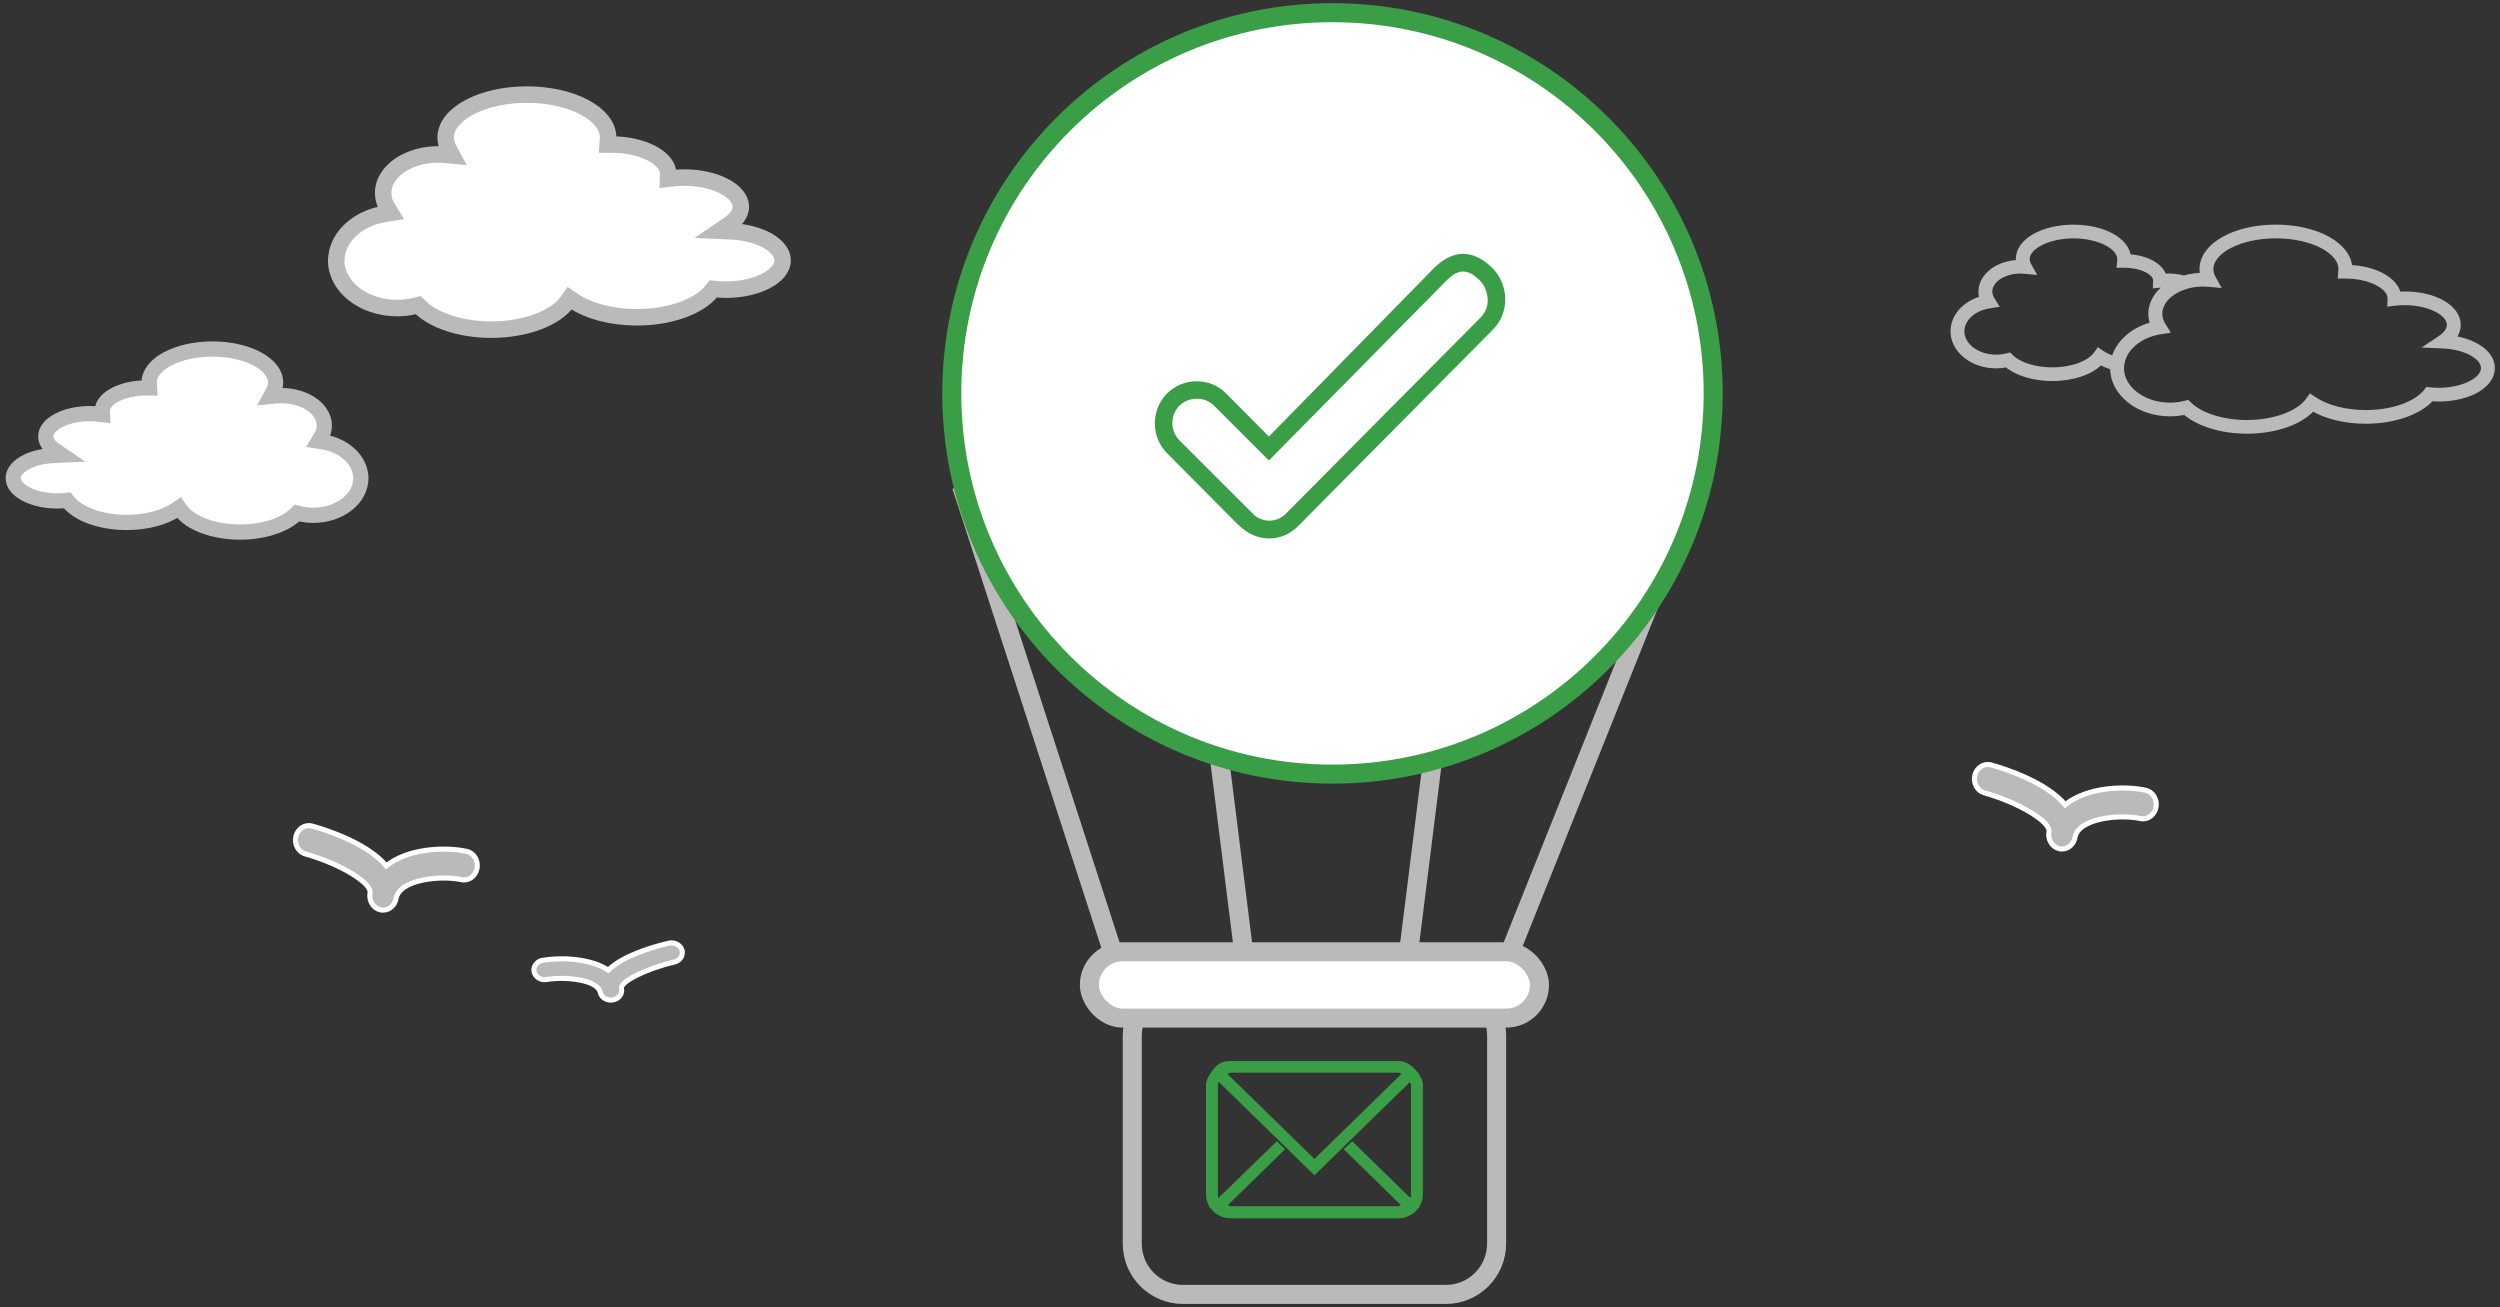<?xml version="1.0" encoding="UTF-8"?>
<svg width="197px" height="103px" viewBox="0 0 197 103" version="1.1" xmlns="http://www.w3.org/2000/svg" xmlns:xlink="http://www.w3.org/1999/xlink">
    <rect x="0" y="0" width="197" height="103" fill="#333333" stroke="none"/>
    <!-- Generator: Sketch 44.1 (41455) - http://www.bohemiancoding.com/sketch -->
    <title>password_sent</title>
    <desc>Created with Sketch.</desc>
    <defs></defs>
    <g id="Page-1" stroke="none" stroke-width="1" fill="none" fill-rule="evenodd">
        <g id="password_sent" transform="translate(1, 1)">
            <path d="M75,38 L87,75" id="Line" stroke="#BABABA" stroke-width="1.5" stroke-linecap="square"></path>
            <path d="M118,39 L132,74" id="Line-Copy-2" stroke="#BABABA" stroke-width="1.5" stroke-linecap="square" transform="translate(125, 56.5) scale(-1, 1) translate(-125, -56.5) "></path>
            <path d="M95,58 L97,74" id="Line-Copy-5" stroke="#BABABA" stroke-width="1.5" stroke-linecap="square"></path>
            <path d="M112,58 L110,74" id="Line-Copy-6" stroke="#BABABA" stroke-width="1.5" stroke-linecap="square"></path>
            <path d="M104,60 C120.569,60 134,46.569 134,30 C134,13.431 120.569,0 104,0 C87.431,0 74,13.431 74,30 C74,46.569 87.431,60 104,60 Z" id="Oval-2" stroke="#3A9E47" stroke-width="1.5" fill="#FFFFFF" fill-rule="nonzero"></path>
            <g id="noun_131285_cc" transform="translate(90, 19)">
                <path d="M26.635,1.161 C26.009,0.522 25.178,1.77635684e-15 24.299,1.77635684e-15 L24.289,1.77635684e-15 C23.426,1.77635684e-15 22.615,0.504 22.005,1.119 L8.989,14.399 L5.625,11.009 C5.006,10.385 4.181,10.042 3.298,10.042 C2.424,10.042 1.596,10.382 0.957,11.012 C-0.32,12.313 -0.319,14.421 0.959,15.708 L6.5,21.289 C6.56,21.349 6.619,21.406 6.663,21.438 C6.743,21.509 6.825,21.578 6.89,21.627 C6.913,21.646 6.937,21.665 6.962,21.682 C7.567,22.184 8.296,22.431 9.022,22.431 C9.844,22.431 10.663,22.091 11.29,21.459 L26.672,5.942 C27.28,5.328 27.615,4.468 27.615,3.596 C27.615,2.716 27.266,1.797 26.635,1.161 L26.635,1.161 Z M25.692,4.998 L10.31,20.493 C9.652,21.156 8.62,21.213 7.848,20.611 C7.83,20.595 7.791,20.543 7.79,20.543 C7.789,20.542 1.939,14.699 1.939,14.699 C1.198,13.952 1.199,12.723 1.931,11.974 C2.673,11.245 3.934,11.232 4.645,11.949 L8.989,16.286 L22.984,2.104 C23.333,1.754 23.796,1.394 24.289,1.394 L24.295,1.394 C24.803,1.394 25.285,1.767 25.653,2.143 C26.025,2.518 26.231,3.172 26.231,3.679 C26.231,4.179 26.039,4.647 25.692,4.998 L25.692,4.998 Z" id="Shape" fill="#3A9E47" fill-rule="nonzero"></path>
                <path d="M7.971,19.184 L8.501,19.665" id="Shape"></path>
            </g>
            <g id="Rectangle-141-+-Shape-+-Line" transform="translate(84, 74)">
                <path d="M4.222,7.648 L4.222,6.612 C4.222,4.403 6.018,2.613 8.214,2.613 L28.941,2.613 C31.146,2.613 32.933,4.403 32.933,6.611 L32.933,7.609 L32.933,22.999 C32.933,25.209 31.137,27 28.941,27 L8.214,27 C6.01,27 4.222,25.212 4.222,22.996 L4.222,7.648 Z" id="Rectangle-141" stroke="#BABABA" stroke-width="1.5"></path>
                <rect id="Rectangle-183" stroke="#BABABA" stroke-width="1.5" fill="#FFFFFF" fill-rule="nonzero" x="0.844" y="0" width="35.467" height="5.226" rx="2.613"></rect>
                <path d="M27.022,10.503 C27.022,10.149 26.837,9.862 26.655,9.584 L26.397,9.295 C26.064,8.962 25.7,8.71 25.186,8.71 L11.969,8.71 C11.455,8.71 11.148,8.842 10.815,9.176 C10.808,9.183 10.5,9.584 10.5,9.584 C10.319,9.862 10.133,10.149 10.133,10.503 L10.133,19.109 C10.133,19.476 10.247,19.816 10.44,20.101 L10.428,20.112 L10.481,20.155 C10.814,20.607 11.356,20.903 11.969,20.903 L25.186,20.903 C25.806,20.903 26.354,20.601 26.686,20.141 L26.721,20.112 L26.713,20.104 C26.908,19.819 27.022,19.477 27.022,19.109 L27.022,10.503 L27.022,10.503 Z M11.969,9.427 L25.187,9.427 C25.357,9.427 25.463,9.543 25.599,9.606 L18.577,16.464 L11.556,9.606 C11.693,9.543 11.798,9.427 11.969,9.427 L11.969,9.427 Z M21.558,15.069 L21.03,15.562 L25.55,19.977 C25.416,20.037 25.288,20.156 25.161,20.156 L11.989,20.156 C11.862,20.156 11.733,20.037 11.599,19.977 L16.119,15.562 L15.614,15.069 L10.981,19.575 C10.91,19.433 10.868,19.277 10.868,19.109 L10.868,10.503 C10.868,10.347 10.967,10.233 11.028,10.1 L18.577,17.473 L26.127,10.1 C26.189,10.233 26.288,10.347 26.288,10.503 L26.288,19.109 C26.288,19.277 26.244,19.435 26.173,19.577 L21.558,15.069 L21.558,15.069 Z" id="Shape" stroke="#3A9E47" stroke-width="0.2" fill="#3A9E47" fill-rule="nonzero"></path>
            </g>
            <g id="cloud" transform="translate(153, 17)" stroke="#BABABA" stroke-width="0.6" fill="#BABABA" fill-rule="nonzero">
                <path d="M39.105,8.728 C39.432,8.387 39.607,7.999 39.607,7.6 C39.607,6.291 37.8,5.266 35.493,5.266 C35.3,5.266 35.107,5.273 34.915,5.288 C34.735,4.131 33.125,3.241 31.064,3.175 C31.031,1.392 28.53,0 25.342,0 C22.134,0 19.621,1.41 19.621,3.211 C19.621,3.409 19.652,3.607 19.716,3.8 C19.15,3.789 18.61,3.861 18.097,4.012 C17.579,3.875 17.01,3.823 16.436,3.861 C16.258,3.028 15.109,2.391 13.633,2.325 C13.554,1.017 11.719,0.004 9.39,0.004 C7.01,0.004 5.145,1.062 5.145,2.413 C5.145,2.536 5.161,2.658 5.193,2.778 C3.543,2.781 2.201,3.765 2.201,4.974 C2.201,5.187 2.242,5.396 2.322,5.596 C0.959,5.93 -3.90798505e-14,6.945 -3.90798505e-14,8.104 C-3.90798505e-14,9.55 1.477,10.726 3.292,10.726 C3.584,10.726 3.874,10.695 4.155,10.635 C4.926,11.311 6.275,11.726 7.721,11.726 C9.34,11.726 10.787,11.221 11.503,10.423 C11.813,10.605 12.18,10.756 12.579,10.875 C12.577,10.918 12.575,10.962 12.575,11.004 C12.575,12.935 14.556,14.507 16.991,14.507 C17.401,14.507 17.806,14.462 18.199,14.373 C19.234,15.303 21.077,15.876 23.057,15.876 C25.287,15.876 27.274,15.172 28.216,14.065 C29.295,14.719 30.812,15.091 32.425,15.091 C34.613,15.091 36.605,14.396 37.558,13.311 C37.765,13.329 37.974,13.338 38.18,13.338 C40.488,13.338 42.295,12.313 42.295,11.004 C42.295,9.889 40.96,8.964 39.105,8.728 L39.105,8.728 Z M11.385,9.77 L11.244,9.967 C10.695,10.733 9.279,11.247 7.721,11.247 C6.336,11.247 5.064,10.847 4.403,10.203 L4.303,10.105 L4.165,10.14 C3.883,10.211 3.589,10.247 3.292,10.247 C1.749,10.247 0.494,9.286 0.494,8.104 C0.494,7.092 1.433,6.209 2.725,6.005 L3.086,5.948 L2.896,5.644 C2.763,5.431 2.695,5.205 2.695,4.974 C2.695,4.028 3.818,3.258 5.199,3.258 C5.308,3.258 5.422,3.263 5.536,3.274 L5.995,3.316 L5.778,2.923 C5.686,2.755 5.64,2.584 5.64,2.413 C5.64,1.367 7.357,0.484 9.39,0.484 C11.424,0.484 13.141,1.367 13.141,2.413 C13.141,2.447 13.139,2.485 13.133,2.531 L13.11,2.799 L13.388,2.799 C14.785,2.799 15.965,3.39 15.965,4.094 L15.955,4.393 L16.24,4.361 C16.574,4.322 16.919,4.319 17.252,4.35 C16.221,4.89 15.589,5.764 15.589,6.718 C15.589,7.032 15.656,7.339 15.789,7.632 C14.171,7.995 12.936,9.081 12.643,10.395 C12.238,10.268 11.877,10.101 11.588,9.907 L11.385,9.77 L11.385,9.77 Z M38.181,12.858 C37.947,12.858 37.71,12.846 37.476,12.822 L37.339,12.808 L37.254,12.913 C36.431,13.945 34.535,14.612 32.425,14.612 C30.809,14.612 29.306,14.223 28.3,13.545 L28.097,13.409 L27.956,13.605 C27.188,14.677 25.219,15.397 23.057,15.397 C21.137,15.397 19.37,14.839 18.448,13.94 L18.347,13.843 L18.21,13.877 C17.816,13.977 17.406,14.028 16.991,14.028 C14.828,14.028 13.069,12.671 13.069,11.004 C13.069,10.976 13.071,10.947 13.072,10.919 L13.094,10.731 C13.249,9.415 14.53,8.312 16.208,8.046 L16.57,7.989 L16.38,7.685 C16.188,7.379 16.091,7.055 16.091,6.722 C16.091,5.761 16.913,4.886 18.187,4.492 L18.327,4.449 C18.734,4.338 19.162,4.279 19.603,4.279 C19.754,4.279 19.913,4.286 20.074,4.301 L20.532,4.344 L20.315,3.95 C20.182,3.708 20.115,3.46 20.115,3.211 C20.115,1.705 22.46,0.48 25.342,0.48 C28.225,0.48 30.57,1.705 30.57,3.211 C30.57,3.261 30.566,3.316 30.558,3.383 L30.539,3.651 L30.817,3.651 C32.78,3.651 34.438,4.5 34.438,5.506 L34.427,5.823 L34.712,5.79 C34.969,5.76 35.232,5.746 35.493,5.746 C37.455,5.746 39.113,6.595 39.113,7.6 C39.113,7.997 38.845,8.395 38.358,8.72 L37.753,9.125 L38.487,9.157 C40.345,9.239 41.801,10.051 41.801,11.004 C41.801,12.009 40.143,12.858 38.181,12.858 L38.181,12.858 Z" id="Shape"></path>
            </g>
            <g id="cloud-copy" transform="translate(0, 6)" stroke="#BABABA" fill-rule="nonzero" fill="#FFFFFF">
                <path d="M56.237,15.825 C55.951,15.825 55.66,15.809 55.374,15.779 L55.206,15.762 L55.103,15.893 C54.094,17.174 51.773,18.002 49.19,18.002 C47.212,18.002 45.372,17.519 44.14,16.678 L43.892,16.508 L43.719,16.752 C42.778,18.083 40.368,18.977 37.721,18.977 C35.37,18.977 33.208,18.284 32.078,17.168 L31.955,17.047 L31.787,17.09 C31.305,17.214 30.803,17.276 30.295,17.276 C27.647,17.276 25.493,15.592 25.493,13.522 C25.493,13.487 25.495,13.451 25.497,13.416 L25.524,13.182 C25.714,11.549 27.282,10.178 29.336,9.849 L29.779,9.777 L29.546,9.4 C29.311,9.02 29.193,8.617 29.193,8.204 C29.193,7.011 30.2,5.924 31.759,5.436 L31.931,5.382 C32.429,5.244 32.952,5.171 33.492,5.171 C33.678,5.171 33.872,5.18 34.069,5.199 L34.63,5.251 L34.365,4.762 C34.202,4.462 34.119,4.154 34.119,3.845 C34.119,1.975 36.99,0.453 40.519,0.453 C44.048,0.453 46.92,1.975 46.92,3.845 C46.92,3.907 46.915,3.975 46.905,4.059 L46.882,4.391 L47.222,4.391 C49.625,4.391 51.654,5.446 51.654,6.694 L51.641,7.088 L51.99,7.047 C52.305,7.01 52.627,6.992 52.946,6.992 C55.348,6.992 57.378,8.047 57.378,9.295 C57.378,9.788 57.05,10.282 56.454,10.686 L55.713,11.188 L56.612,11.228 C58.887,11.33 60.669,12.338 60.669,13.522 C60.669,14.77 58.639,15.825 56.237,15.825 L56.237,15.825 Z" id="Path" stroke-width="1.3"></path>
                <path d="M23.984,32.473 C23.761,32.473 23.535,32.461 23.312,32.438 L23.181,32.424 L23.101,32.526 C22.315,33.524 20.508,34.169 18.496,34.169 C16.956,34.169 15.523,33.793 14.564,33.137 L14.37,33.005 L14.236,33.195 C13.503,34.231 11.626,34.928 9.565,34.928 C7.734,34.928 6.05,34.388 5.17,33.519 L5.074,33.425 L4.943,33.458 C4.568,33.555 4.177,33.604 3.781,33.604 C1.719,33.604 0.042,32.292 0.042,30.68 C0.042,30.652 0.043,30.625 0.044,30.597 L0.065,30.415 C0.213,29.143 1.434,28.076 3.034,27.819 L3.379,27.764 L3.198,27.47 C3.015,27.174 2.923,26.86 2.923,26.538 C2.923,25.609 3.707,24.763 4.921,24.382 L5.055,24.34 C5.443,24.233 5.851,24.176 6.271,24.176 C6.416,24.176 6.567,24.183 6.72,24.198 L7.157,24.239 L6.95,23.858 C6.824,23.624 6.759,23.384 6.759,23.144 C6.759,21.687 8.995,20.502 11.744,20.502 C14.492,20.502 16.728,21.687 16.728,23.144 C16.728,23.192 16.724,23.245 16.716,23.31 L16.698,23.569 L16.964,23.569 C18.835,23.569 20.415,24.39 20.415,25.362 L20.405,25.669 L20.677,25.637 C20.922,25.609 21.173,25.594 21.421,25.594 C23.292,25.594 24.873,26.416 24.873,27.388 C24.873,27.772 24.617,28.157 24.154,28.471 L23.576,28.862 L24.277,28.893 C26.048,28.973 27.436,29.758 27.436,30.68 C27.436,31.652 25.855,32.473 23.984,32.473 L23.984,32.473 Z" id="Path-Copy" stroke-width="1.2" transform="translate(13.739, 27.715) scale(-1, 1) translate(-13.739, -27.715) "></path>
            </g>
            <g id="bird" transform="translate(22, 59)" stroke-width="0.4" stroke="#FFFFFF" fill="#BABABA" fill-rule="nonzero">
                <g id="Group">
                    <path d="M6.981,11.697 L6.981,11.697 C6.416,11.575 6.048,10.977 6.16,10.361 C6.303,9.573 3.782,8.054 1.067,7.292 C0.509,7.135 0.172,6.516 0.316,5.908 C0.462,5.3 1.05,4.94 1.589,5.09 C2.803,5.431 5.939,6.45 7.437,8.229 C9.143,6.848 12.064,6.718 13.772,7.087 C14.338,7.21 14.705,7.808 14.592,8.423 C14.481,9.04 13.931,9.439 13.366,9.318 C11.752,8.969 8.489,9.277 8.21,10.804 C8.097,11.419 7.547,11.82 6.981,11.697 L6.981,11.697 Z" id="Shape"></path>
                    <path d="M139.281,6.88 L139.281,6.88 C138.716,6.758 138.348,6.16 138.46,5.544 C138.603,4.756 136.082,3.238 133.367,2.476 C132.809,2.319 132.472,1.699 132.616,1.092 C132.762,0.484 133.35,0.123 133.889,0.274 C135.103,0.615 138.239,1.634 139.737,3.412 C141.443,2.032 144.364,1.901 146.072,2.271 C146.638,2.393 147.005,2.992 146.892,3.607 C146.781,4.224 146.231,4.623 145.666,4.502 C144.052,4.153 140.789,4.46 140.51,5.987 C140.397,6.603 139.847,7.003 139.281,6.88 L139.281,6.88 Z" id="Shape-Copy"></path>
                </g>
            </g>
            <g id="bird-copy" transform="translate(47, 75.5) scale(-1, 1) translate(-47, -75.5) translate(41, 73)" stroke-width="0.4" stroke="#FFFFFF" fill="#BABABA" fill-rule="nonzero">
                <g id="Group">
                    <path d="M5.029,3.89 C5.146,3.357 3.087,2.328 0.871,1.812 C0.415,1.706 0.141,1.287 0.258,0.875 C0.378,0.464 0.857,0.22 1.297,0.322 C2.288,0.552 4.848,1.242 6.071,2.447 C7.464,1.512 9.848,1.423 11.243,1.674 C11.705,1.757 12.004,2.162 11.912,2.578 C11.821,2.996 11.372,3.266 10.911,3.184 C9.594,2.948 6.93,3.156 6.702,4.19 C6.61,4.607 6.161,4.878 5.699,4.795 C5.238,4.712 4.938,4.307 5.029,3.89 Z" id="Shape"></path>
                </g>
            </g>
        </g>
    </g>
</svg>